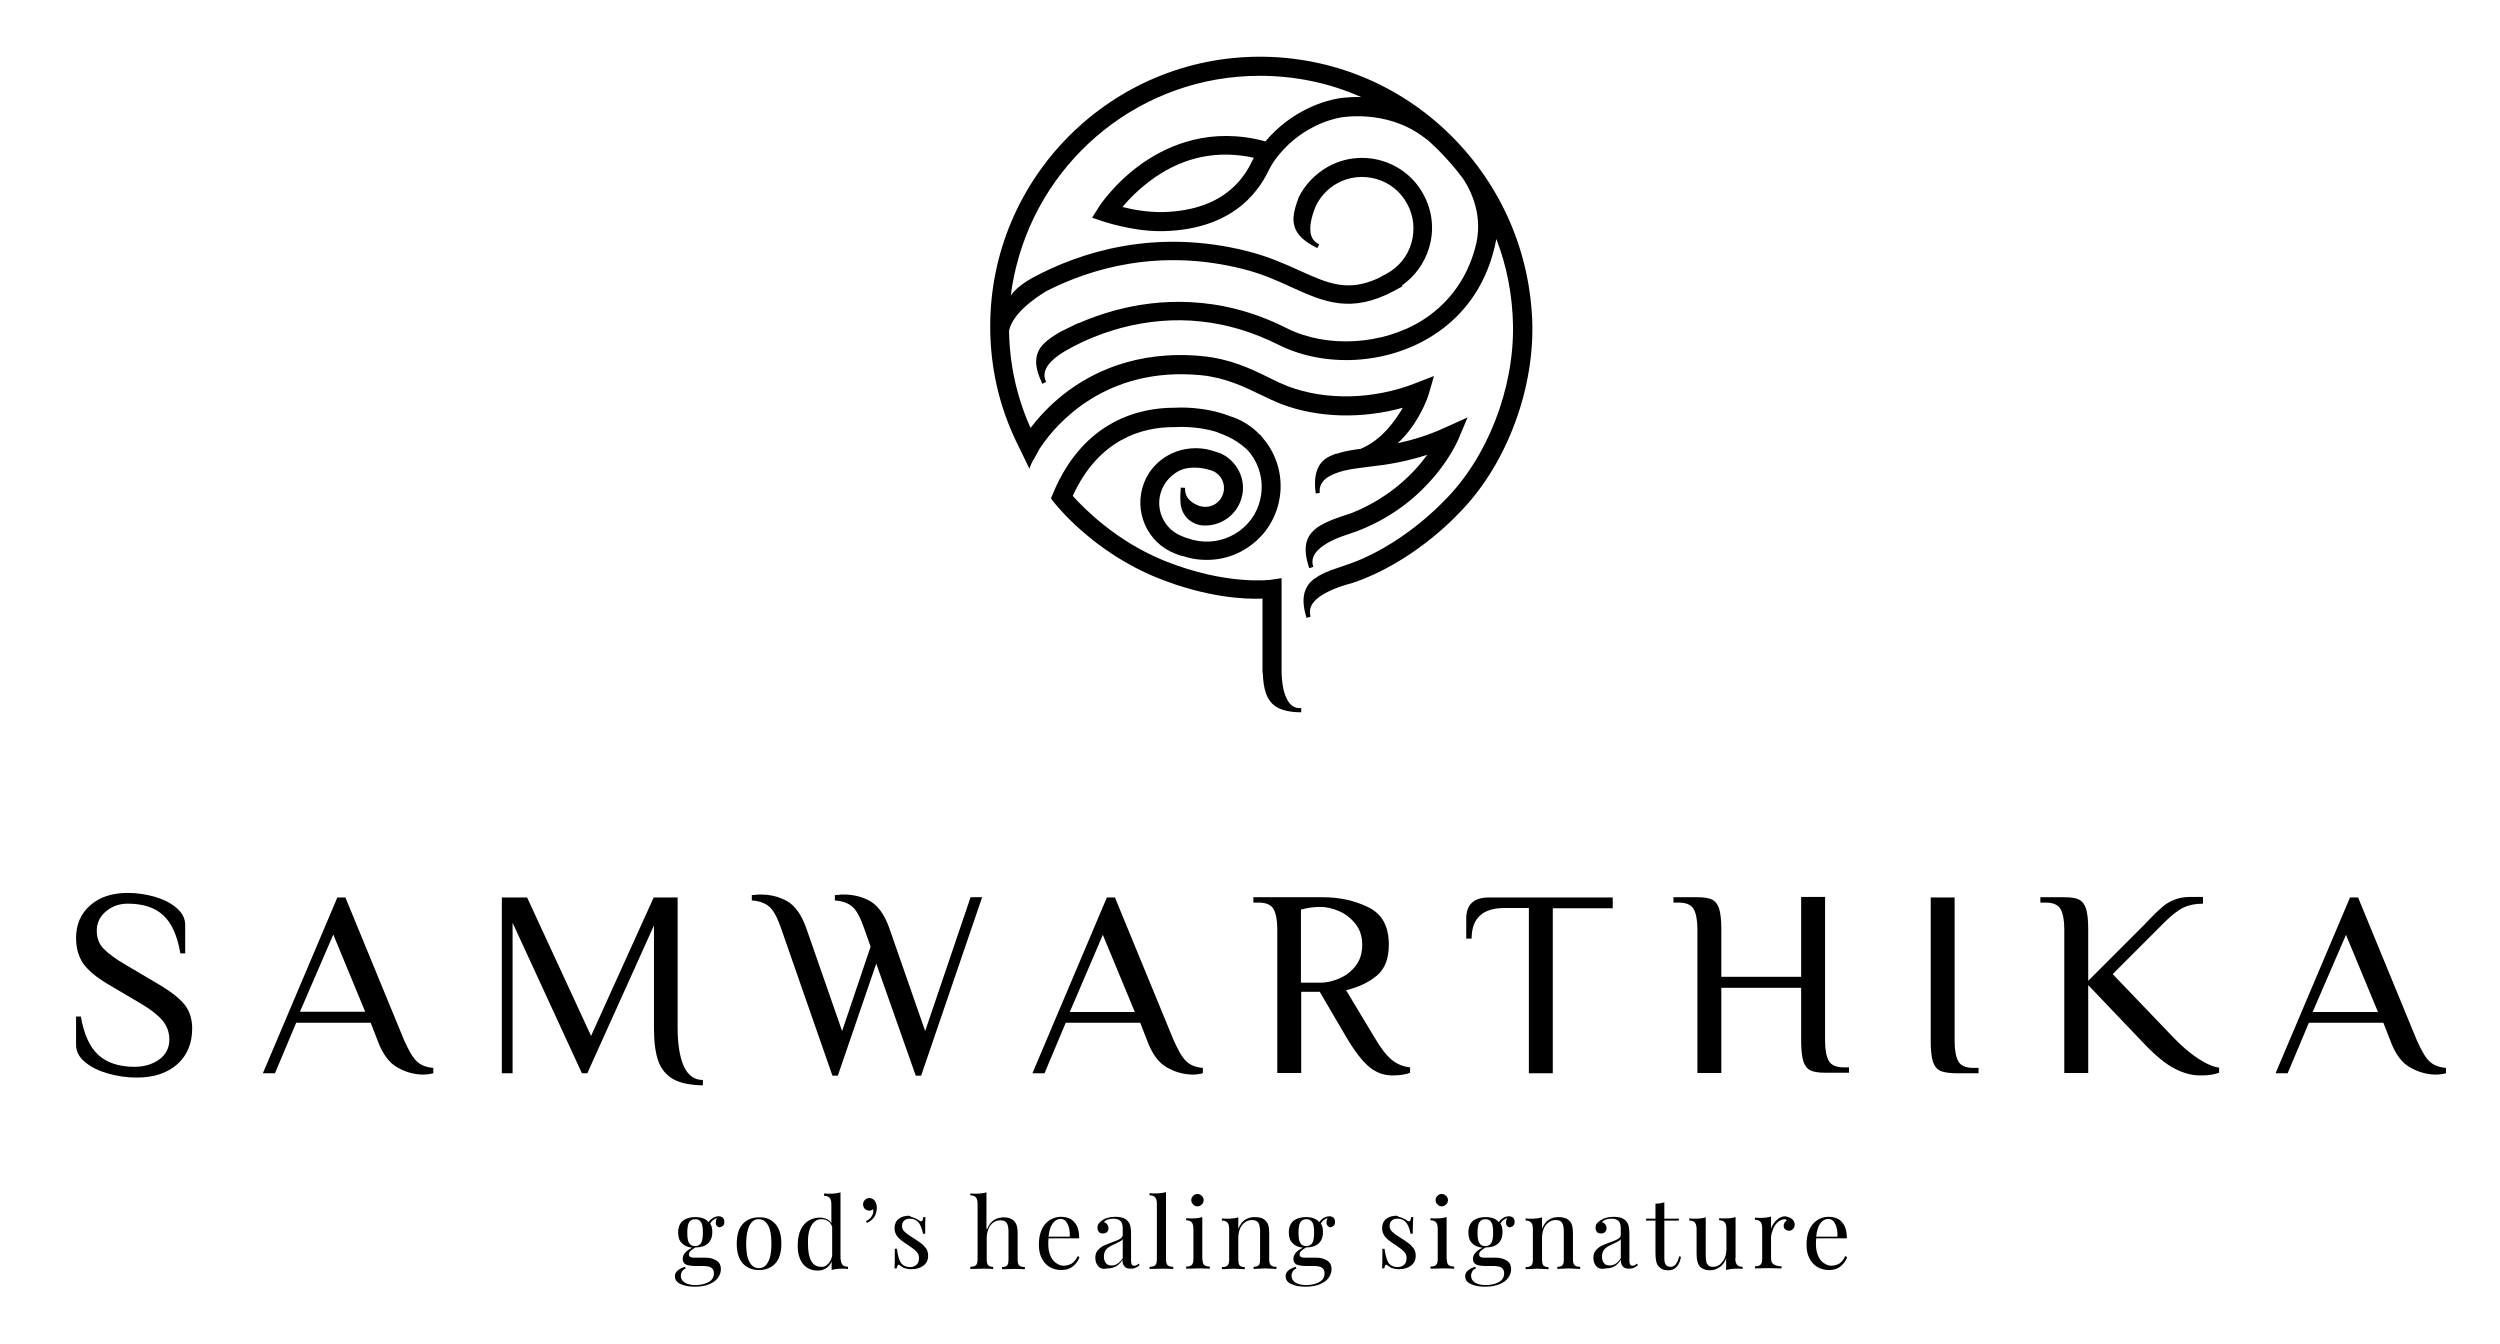 <?xml version="1.0" encoding="utf-8"?>
<!-- Generator: Adobe Illustrator 26.0.1, SVG Export Plug-In . SVG Version: 6.00 Build 0)  -->
<svg version="1.1" id="Layer_1" xmlns="http://www.w3.org/2000/svg" xmlns:xlink="http://www.w3.org/1999/xlink" x="0px" y="0px"
	 viewBox="0 0 930.1 500" style="enable-background:new 0 0 930.1 500;" xml:space="preserve">
<g>
	<path d="M266.7,456.1c-0.3-0.3-0.4-0.7-0.4-1.3c0-0.5,0.1-1,0.4-1.7c-0.6,0.3-1.1,0.6-1.5,0.9c-0.4,0.3-0.7,0.7-1,1.2
		c0.6,0.8,0.8,1.9,0.8,3.2c0,1.9-0.6,3.3-1.7,4.3c-1.2,1-2.7,1.4-4.6,1.4h0c-0.8,0.5-1.4,0.9-1.8,1.3c-0.4,0.4-0.6,0.8-0.6,1.3
		c0,0.8,0.6,1.2,1.7,1.2h4.5c1.7,0,3,0.4,4.1,1.1c1.1,0.7,1.6,1.8,1.6,3.2c0,1.2-0.4,2.2-1.1,3.2c-0.7,1-1.8,1.8-3.3,2.4
		c-1.4,0.6-3.2,0.9-5.3,0.9c-2.1,0-3.9-0.3-5.3-1c-1.4-0.6-2.1-1.6-2.1-2.9c0-0.8,0.3-1.5,1-2.1c0.7-0.6,1.6-1.1,2.8-1.4l0.2,0.6
		c-0.5,0.2-0.9,0.5-1.3,1c-0.3,0.5-0.5,1.1-0.5,1.7c0,1.1,0.5,2,1.5,2.6c1,0.6,2.3,0.9,4,0.9c1.9,0,3.5-0.4,4.8-1.1
		c1.3-0.7,2-1.8,2-3.3c0-0.9-0.3-1.6-0.9-2c-0.6-0.5-1.7-0.7-3.3-0.7h-2.7c-1.4,0-2.6-0.2-3.4-0.5c-0.9-0.4-1.3-1.1-1.3-2.2
		c0-0.7,0.3-1.5,0.8-2.1c0.5-0.7,1.4-1.3,2.7-2c-1.6-0.2-2.9-0.7-3.8-1.7c-1-0.9-1.4-2.3-1.4-4c0-1.9,0.6-3.3,1.7-4.3
		c1.2-0.9,2.7-1.4,4.6-1.4c2.3,0,4,0.6,5,1.9c0.5-0.7,1-1.2,1.7-1.6c0.7-0.4,1.4-0.6,2.1-0.6c0.6,0,1.1,0.2,1.5,0.5
		c0.4,0.4,0.6,0.9,0.6,1.6c0,0.7-0.2,1.2-0.6,1.5c-0.4,0.3-0.8,0.5-1.3,0.5C267.4,456.6,267,456.4,266.7,456.1 M260.8,462.5
		c0.5-0.8,0.7-2.1,0.7-3.9c0-1.9-0.2-3.2-0.7-3.9c-0.5-0.8-1.2-1.1-2.2-1.1c-1,0-1.7,0.4-2.2,1.1c-0.5,0.8-0.7,2.1-0.7,3.9
		c0,1.9,0.2,3.2,0.7,3.9c0.5,0.8,1.2,1.1,2.2,1.1C259.6,463.6,260.3,463.2,260.8,462.5"/>
	<path d="M288.4,455.3c1.5,1.6,2.3,4.1,2.3,7.4c0,3.3-0.8,5.8-2.3,7.4c-1.5,1.6-3.5,2.4-6,2.4c-2.5,0-4.5-0.8-6-2.4
		c-1.5-1.6-2.3-4.1-2.3-7.4c0-3.3,0.8-5.8,2.3-7.4c1.5-1.6,3.5-2.4,6-2.4C284.9,452.8,286.8,453.6,288.4,455.3 M278.9,455.8
		c-0.8,1.5-1.3,3.8-1.3,6.9c0,3.1,0.4,5.4,1.3,6.9c0.8,1.5,2,2.2,3.4,2.2c1.5,0,2.6-0.7,3.4-2.2c0.9-1.5,1.3-3.8,1.3-6.9
		c0-3.1-0.4-5.4-1.3-6.9c-0.8-1.5-2-2.2-3.4-2.2C280.9,453.5,279.8,454.3,278.9,455.8"/>
	<path d="M313.4,470.5c0.4,0.5,1.1,0.8,2.1,0.8v0.8c-0.8-0.1-1.5-0.1-2.3-0.1c-1.5,0-2.8,0.2-3.8,0.5v-3.2c-0.4,1.1-1.1,1.9-2,2.5
		c-0.9,0.6-1.9,0.9-3.2,0.9c-2.3,0-4.1-0.8-5.5-2.5c-1.3-1.7-2-4.1-1.9-7.3c0-2.1,0.4-3.9,1.1-5.4c0.7-1.5,1.7-2.6,3-3.4
		c1.2-0.7,2.6-1.1,4.1-1.1c0.9,0,1.8,0.2,2.5,0.5c0.8,0.3,1.4,0.9,1.8,1.6v-7c0-1.1-0.2-1.9-0.6-2.4c-0.4-0.5-1.1-0.8-2.1-0.8V444
		c0.8,0.1,1.5,0.1,2.3,0.1c1.5,0,2.8-0.2,3.8-0.5v24.5C312.8,469.2,313,470,313.4,470.5 M308,470.3c0.8-0.7,1.3-1.8,1.6-3.1v-10.8
		c-0.7-1.9-2-2.8-4.1-2.8c-1.5,0-2.7,0.8-3.6,2.3c-0.9,1.5-1.4,3.8-1.3,6.7c0,2.9,0.4,5.1,1.2,6.5c0.8,1.5,2.1,2.2,3.7,2.2
		C306.4,471.4,307.2,471.1,308,470.3"/>
	<path d="M325.6,447c0.4,0.7,0.6,1.4,0.6,2.4c0,1.2-0.3,2.3-0.9,3.3c-0.6,1-1.6,1.7-2.8,2.3l-0.3-0.7c0.7-0.3,1.4-0.8,1.9-1.5
		c0.5-0.7,0.8-1.4,0.8-2.1c0-0.3,0-0.5-0.1-0.8c-0.4,0.3-0.8,0.5-1.3,0.5c-0.7,0-1.2-0.2-1.7-0.6c-0.4-0.4-0.7-1-0.7-1.7
		c0-0.7,0.2-1.2,0.7-1.7c0.4-0.4,1-0.7,1.7-0.7C324.4,445.8,325.2,446.2,325.6,447"/>
	<path d="M340.4,453.2c0.7,0.3,1.2,0.6,1.6,0.9c0.3,0.2,0.5,0.3,0.7,0.3c0.4,0,0.7-0.5,0.8-1.6h0.8c-0.1,1.2-0.1,3.2-0.1,6.2h-0.8
		c-0.3-1.6-0.8-2.9-1.5-4c-0.8-1-1.9-1.6-3.4-1.6c-0.9,0-1.6,0.2-2.1,0.7c-0.6,0.5-0.8,1.2-0.8,2c0,0.8,0.3,1.6,0.9,2.1
		c0.6,0.6,1.5,1.3,2.8,2.1c0.2,0.1,0.5,0.3,1,0.6c1.1,0.7,2,1.4,2.7,1.9c0.7,0.6,1.2,1.2,1.7,1.9c0.4,0.7,0.6,1.6,0.6,2.5
		c0,1.6-0.6,2.8-1.8,3.7c-1.2,0.9-2.7,1.3-4.4,1.3c-1.1,0-2-0.2-2.9-0.5c-0.5-0.3-1-0.6-1.5-1c-0.1-0.1-0.2-0.2-0.3-0.2
		c-0.2,0-0.3,0.1-0.5,0.4c-0.1,0.2-0.2,0.6-0.3,1h-0.8c0.1-1.4,0.1-3.8,0.1-7.3h0.8c0.3,2.3,0.7,4,1.4,5.1c0.7,1.1,1.9,1.7,3.6,1.7
		c0.8,0,1.6-0.3,2.2-0.8c0.7-0.6,1-1.4,1-2.6c0-0.9-0.3-1.7-1-2.4c-0.6-0.7-1.7-1.4-3.1-2.4c-1.2-0.8-2.1-1.4-2.7-1.9
		c-0.6-0.5-1.2-1.1-1.6-1.8c-0.4-0.7-0.7-1.5-0.7-2.5c0-1.5,0.5-2.7,1.5-3.5c1-0.8,2.3-1.2,3.9-1.2
		C339,452.8,339.7,452.9,340.4,453.2"/>
	<path d="M367.3,457.2c0.6-1.5,1.4-2.6,2.5-3.3c1.1-0.7,2.3-1,3.7-1c1.7,0,3,0.5,3.8,1.4c0.5,0.5,0.8,1.1,1,1.8
		c0.2,0.7,0.3,1.7,0.3,2.9v9.7c0,1,0.2,1.7,0.6,2.1c0.4,0.4,1.1,0.6,2.1,0.6v0.8c-2.2-0.1-3.7-0.1-4.4-0.1c-0.7,0-2,0.1-4.1,0.1
		v-0.8c0.9,0,1.5-0.2,1.9-0.6c0.3-0.4,0.5-1.1,0.5-2.1v-10.5c0-1.4-0.2-2.4-0.6-3.1c-0.4-0.7-1.2-1.1-2.4-1.1c-1,0-1.9,0.3-2.6,0.8
		c-0.8,0.6-1.4,1.3-1.8,2.3c-0.4,1-0.7,2.1-0.7,3.4v8.1c0,1,0.2,1.7,0.5,2.1c0.4,0.4,1,0.6,1.9,0.6v0.8c-2-0.1-3.4-0.1-4.1-0.1
		c-0.7,0-2.1,0.1-4.4,0.1v-0.8c1,0,1.7-0.2,2.1-0.6c0.4-0.4,0.6-1.1,0.6-2.1v-20.7c0-1.1-0.2-1.9-0.6-2.4c-0.4-0.5-1.1-0.8-2.1-0.8
		V444c0.8,0.1,1.5,0.1,2.2,0.1c1.5,0,2.8-0.2,3.8-0.5V457.2z"/>
	<path d="M401.6,467.7c-0.4,1.3-1.2,2.5-2.4,3.4c-1.2,1-2.6,1.4-4.3,1.4c-1.7,0-3.2-0.4-4.5-1.2c-1.3-0.8-2.2-1.9-2.9-3.3
		c-0.7-1.4-1-3.1-1-4.9c0-2.1,0.3-3.9,1-5.5c0.7-1.6,1.6-2.7,2.9-3.6c1.2-0.8,2.7-1.3,4.3-1.3c2.2,0,3.9,0.7,5,2
		c1.2,1.3,1.8,3.3,1.8,6h-11.4c-0.1,0.7-0.1,1.4-0.1,2.3c0,1.6,0.3,3,0.8,4.2c0.5,1.2,1.2,2.1,2.1,2.7c0.9,0.6,1.8,1,2.7,1
		c1.2,0,2.2-0.3,3.1-0.8c0.9-0.6,1.6-1.5,2.3-2.8L401.6,467.7z M391.6,455.2c-0.8,1.1-1.3,2.8-1.5,4.9h7.9c0.1-1.9-0.2-3.5-0.8-4.7
		c-0.6-1.3-1.5-1.9-2.6-1.9C393.4,453.5,392.4,454.1,391.6,455.2"/>
	<path d="M408.6,471.1c-0.7-0.8-1.1-1.8-1.1-3.2c0-1.1,0.3-2,0.9-2.7c0.6-0.7,1.3-1.3,2.1-1.7c0.8-0.4,1.9-0.8,3.2-1.3
		c1.4-0.5,2.4-0.9,3-1.3c0.7-0.4,1-0.9,1-1.6v-2.2c0-1.4-0.3-2.4-0.9-2.9c-0.6-0.5-1.4-0.8-2.5-0.8c-1.7,0-2.9,0.4-3.6,1.3
		c0.5,0.1,0.9,0.4,1.2,0.8c0.3,0.4,0.5,0.9,0.5,1.5c0,0.6-0.2,1.1-0.6,1.4c-0.4,0.4-0.9,0.5-1.5,0.5c-0.7,0-1.2-0.2-1.5-0.6
		c-0.3-0.4-0.5-0.9-0.5-1.5c0-0.6,0.1-1.1,0.4-1.5c0.3-0.4,0.7-0.8,1.2-1.2c0.6-0.4,1.3-0.8,2.2-1c0.9-0.3,1.9-0.4,2.9-0.4
		c1.9,0,3.3,0.4,4.3,1.3c0.6,0.6,1,1.2,1.2,2c0.2,0.8,0.3,1.8,0.3,3.1v10.1c0,0.6,0.1,1,0.3,1.3c0.2,0.3,0.5,0.4,0.9,0.4
		c0.3,0,0.6-0.1,0.8-0.2c0.3-0.1,0.5-0.3,0.8-0.6l0.4,0.6c-0.6,0.5-1.2,0.8-1.6,1c-0.4,0.2-1,0.3-1.7,0.3c-1.2,0-2-0.3-2.4-0.9
		c-0.5-0.6-0.7-1.4-0.7-2.4c-0.7,1.2-1.6,2-2.5,2.5c-0.9,0.5-2,0.7-3.2,0.7C410.4,472.3,409.3,471.9,408.6,471.1 M417.7,468.1v-7.1
		c-0.2,0.3-0.5,0.6-0.9,0.8c-0.4,0.2-1,0.5-1.8,0.9c-0.9,0.4-1.7,0.8-2.2,1.1c-0.6,0.4-1.1,0.8-1.5,1.4c-0.4,0.6-0.6,1.4-0.6,2.3
		c0,1.1,0.3,1.9,0.8,2.5c0.5,0.6,1.2,0.8,2.1,0.8C415.2,470.8,416.5,469.9,417.7,468.1"/>
	<path d="M433.8,468.6c0,1,0.2,1.7,0.6,2.1c0.4,0.4,1.1,0.6,2.1,0.6v0.8c-2.2-0.1-3.7-0.1-4.4-0.1c-0.7,0-2.2,0.1-4.4,0.1v-0.8
		c1,0,1.7-0.2,2.1-0.6c0.4-0.4,0.6-1.1,0.6-2.1v-20.7c0-1.1-0.2-1.9-0.6-2.4c-0.4-0.5-1.1-0.8-2.1-0.8v-0.8c0.7,0.1,1.5,0.1,2.3,0.1
		c1.5,0,2.8-0.2,3.8-0.5V468.6z"/>
	<path d="M447.4,468.6c0,1,0.2,1.7,0.6,2c0.4,0.4,1.1,0.6,2.1,0.6v0.8c-2.2-0.1-3.7-0.1-4.4-0.1c-0.7,0-2.2,0.1-4.4,0.1v-0.8
		c1,0,1.7-0.2,2.1-0.6c0.4-0.4,0.6-1.1,0.6-2v-11.4c0-1.1-0.2-1.9-0.6-2.4c-0.4-0.5-1.1-0.8-2.1-0.8v-0.8c0.8,0.1,1.5,0.1,2.2,0.1
		c1.5,0,2.8-0.2,3.8-0.5V468.6z M447.1,444.9c0.5,0.5,0.7,1,0.7,1.6s-0.2,1.2-0.7,1.6c-0.5,0.5-1,0.7-1.6,0.7s-1.2-0.2-1.6-0.7
		c-0.5-0.5-0.7-1-0.7-1.6s0.2-1.2,0.7-1.6c0.5-0.5,1-0.7,1.6-0.7S446.7,444.5,447.1,444.9"/>
	<path d="M470.9,454.2c0.5,0.5,0.8,1.1,1,1.8c0.2,0.7,0.3,1.7,0.3,2.9v9.7c0,1,0.2,1.7,0.6,2.1c0.4,0.4,1.1,0.6,2.1,0.6v0.8
		c-2.2-0.1-3.7-0.2-4.4-0.2c-0.7,0-2,0.1-4.1,0.2v-0.8c0.9,0,1.5-0.2,1.9-0.6c0.4-0.4,0.5-1.1,0.5-2.1v-10.5c0-1.4-0.2-2.4-0.6-3.1
		c-0.4-0.7-1.2-1.1-2.4-1.1c-1,0-1.9,0.3-2.7,0.9c-0.8,0.6-1.4,1.4-1.8,2.4c-0.4,1-0.6,2.1-0.6,3.4v8.1c0,1,0.2,1.7,0.5,2.1
		c0.4,0.4,1,0.6,1.9,0.6v0.8c-2-0.1-3.4-0.2-4.1-0.2c-0.7,0-2.1,0.1-4.4,0.2v-0.8c1,0,1.7-0.2,2.1-0.6c0.4-0.4,0.6-1.1,0.6-2.1
		v-11.4c0-1.1-0.2-1.9-0.6-2.4c-0.4-0.5-1.1-0.8-2.1-0.8v-0.8c0.8,0.1,1.5,0.1,2.3,0.1c1.5,0,2.8-0.2,3.8-0.5v4.3
		c0.6-1.5,1.4-2.7,2.5-3.4c1.1-0.7,2.3-1,3.6-1C468.8,452.8,470.1,453.3,470.9,454.2"/>
	<path d="M494,456.1c-0.3-0.3-0.5-0.7-0.5-1.3c0-0.5,0.1-1,0.4-1.7c-0.6,0.3-1.1,0.6-1.5,0.9c-0.4,0.3-0.7,0.7-1,1.2
		c0.6,0.8,0.8,1.9,0.8,3.2c0,1.9-0.6,3.3-1.7,4.3c-1.2,1-2.7,1.4-4.6,1.4h0c-0.8,0.5-1.4,0.9-1.8,1.3c-0.4,0.4-0.6,0.8-0.6,1.3
		c0,0.8,0.6,1.2,1.7,1.2h4.5c1.7,0,3,0.4,4.1,1.1c1.1,0.7,1.6,1.8,1.6,3.2c0,1.2-0.4,2.2-1.1,3.2c-0.7,1-1.8,1.8-3.3,2.4
		c-1.4,0.6-3.2,0.9-5.3,0.9c-2.1,0-3.9-0.3-5.3-1c-1.4-0.6-2.1-1.6-2.1-2.9c0-0.8,0.3-1.5,1-2.1c0.7-0.6,1.6-1.1,2.8-1.4l0.2,0.6
		c-0.5,0.2-0.9,0.5-1.3,1c-0.3,0.5-0.5,1.1-0.5,1.7c0,1.1,0.5,2,1.5,2.6c1,0.6,2.3,0.9,4,0.9c1.9,0,3.5-0.4,4.8-1.1
		c1.3-0.7,2-1.8,2-3.3c0-0.9-0.3-1.6-0.9-2c-0.6-0.5-1.7-0.7-3.3-0.7h-2.7c-1.4,0-2.6-0.2-3.4-0.5c-0.9-0.4-1.3-1.1-1.3-2.2
		c0-0.7,0.3-1.5,0.8-2.1c0.5-0.7,1.4-1.3,2.7-2c-1.6-0.2-2.9-0.7-3.8-1.7c-1-0.9-1.4-2.3-1.4-4c0-1.9,0.6-3.3,1.7-4.3
		c1.2-0.9,2.7-1.4,4.6-1.4c2.3,0,4,0.6,5,1.9c0.5-0.7,1-1.2,1.7-1.6c0.7-0.4,1.4-0.6,2.1-0.6c0.6,0,1.1,0.2,1.5,0.5
		c0.4,0.4,0.6,0.9,0.6,1.6c0,0.7-0.2,1.2-0.6,1.5c-0.4,0.3-0.8,0.5-1.3,0.5C494.7,456.6,494.3,456.4,494,456.1 M488.2,462.5
		c0.5-0.8,0.7-2.1,0.7-3.9c0-1.9-0.2-3.2-0.7-3.9c-0.5-0.8-1.2-1.1-2.2-1.1c-1,0-1.7,0.4-2.2,1.1c-0.5,0.8-0.7,2.1-0.7,3.9
		c0,1.9,0.2,3.2,0.7,3.9c0.5,0.8,1.2,1.1,2.2,1.1C486.9,463.6,487.7,463.2,488.2,462.5"/>
	<path d="M521.9,453.2c0.7,0.3,1.2,0.6,1.6,0.9c0.3,0.2,0.5,0.3,0.7,0.3c0.4,0,0.7-0.5,0.8-1.6h0.8c-0.1,1.2-0.2,3.2-0.2,6.2h-0.8
		c-0.3-1.6-0.8-2.9-1.5-4c-0.8-1-1.9-1.6-3.4-1.6c-0.9,0-1.6,0.2-2.1,0.7c-0.6,0.5-0.8,1.2-0.8,2c0,0.8,0.3,1.6,0.9,2.1
		c0.6,0.6,1.5,1.3,2.8,2.1c0.2,0.1,0.5,0.3,1,0.6c1.1,0.7,2,1.4,2.7,1.9c0.7,0.6,1.2,1.2,1.7,1.9c0.4,0.7,0.6,1.6,0.6,2.5
		c0,1.6-0.6,2.8-1.8,3.7c-1.2,0.9-2.7,1.3-4.4,1.3c-1.1,0-2-0.2-2.9-0.5c-0.5-0.3-1-0.6-1.5-1c-0.1-0.1-0.2-0.2-0.3-0.2
		c-0.2,0-0.3,0.1-0.5,0.4c-0.1,0.2-0.2,0.6-0.3,1h-0.8c0.1-1.4,0.1-3.8,0.1-7.3h0.8c0.3,2.3,0.8,4,1.4,5.1c0.7,1.1,1.9,1.7,3.6,1.7
		c0.8,0,1.6-0.3,2.2-0.8c0.7-0.6,1-1.4,1-2.6c0-0.9-0.3-1.7-1-2.4c-0.6-0.7-1.7-1.4-3.1-2.4c-1.2-0.8-2.1-1.4-2.7-1.9
		c-0.6-0.5-1.2-1.1-1.6-1.8c-0.4-0.7-0.7-1.5-0.7-2.5c0-1.5,0.5-2.7,1.5-3.5c1-0.8,2.3-1.2,3.9-1.2
		C520.5,452.8,521.3,452.9,521.9,453.2"/>
	<path d="M538.3,468.6c0,1,0.2,1.7,0.6,2c0.4,0.4,1.1,0.6,2.1,0.6v0.8c-2.2-0.1-3.7-0.1-4.4-0.1c-0.7,0-2.2,0.1-4.4,0.1v-0.8
		c1,0,1.7-0.2,2.1-0.6c0.4-0.4,0.6-1.1,0.6-2v-11.4c0-1.1-0.2-1.9-0.6-2.4c-0.4-0.5-1.1-0.8-2.1-0.8v-0.8c0.8,0.1,1.5,0.1,2.2,0.1
		c1.5,0,2.8-0.2,3.8-0.5V468.6z M538,444.9c0.5,0.5,0.7,1,0.7,1.6s-0.2,1.2-0.7,1.6c-0.5,0.5-1,0.7-1.6,0.7s-1.2-0.2-1.6-0.7
		c-0.5-0.5-0.7-1-0.7-1.6s0.2-1.2,0.7-1.6c0.5-0.5,1-0.7,1.6-0.7S537.6,444.5,538,444.9"/>
	<path d="M560.7,456.1c-0.3-0.3-0.4-0.7-0.4-1.3c0-0.5,0.1-1,0.4-1.7c-0.6,0.3-1.1,0.6-1.5,0.9c-0.4,0.3-0.7,0.7-1,1.2
		c0.6,0.8,0.8,1.9,0.8,3.2c0,1.9-0.6,3.3-1.7,4.3c-1.2,1-2.7,1.4-4.6,1.4h0c-0.8,0.5-1.4,0.9-1.8,1.3c-0.4,0.4-0.6,0.8-0.6,1.3
		c0,0.8,0.6,1.2,1.7,1.2h4.5c1.6,0,3,0.4,4.1,1.1c1.1,0.7,1.6,1.8,1.6,3.2c0,1.2-0.4,2.2-1.1,3.2c-0.7,1-1.8,1.8-3.3,2.4
		c-1.5,0.6-3.2,0.9-5.3,0.9c-2.1,0-3.9-0.3-5.3-1c-1.4-0.6-2.1-1.6-2.1-2.9c0-0.8,0.3-1.5,1-2.1c0.7-0.6,1.6-1.1,2.8-1.4l0.2,0.6
		c-0.5,0.2-1,0.5-1.3,1c-0.3,0.5-0.5,1.1-0.5,1.7c0,1.1,0.5,2,1.5,2.6c1,0.6,2.3,0.9,4,0.9c1.9,0,3.5-0.4,4.8-1.1
		c1.3-0.7,2-1.8,2-3.3c0-0.9-0.3-1.6-0.9-2c-0.6-0.5-1.7-0.7-3.3-0.7h-2.7c-1.4,0-2.6-0.2-3.4-0.5c-0.9-0.4-1.3-1.1-1.3-2.2
		c0-0.7,0.3-1.5,0.8-2.1c0.5-0.7,1.4-1.3,2.7-2c-1.6-0.2-2.9-0.7-3.8-1.7c-1-0.9-1.4-2.3-1.4-4c0-1.9,0.6-3.3,1.7-4.3
		c1.2-0.9,2.7-1.4,4.6-1.4c2.3,0,4,0.6,5,1.9c0.5-0.7,1-1.2,1.7-1.6c0.7-0.4,1.4-0.6,2.1-0.6c0.6,0,1.1,0.2,1.5,0.5
		c0.4,0.4,0.6,0.9,0.6,1.6c0,0.7-0.2,1.2-0.6,1.5c-0.4,0.3-0.8,0.5-1.3,0.5C561.4,456.6,561,456.4,560.7,456.1 M554.8,462.5
		c0.5-0.8,0.7-2.1,0.7-3.9c0-1.9-0.2-3.2-0.7-3.9c-0.5-0.8-1.2-1.1-2.2-1.1c-1,0-1.7,0.4-2.2,1.1c-0.5,0.8-0.7,2.1-0.7,3.9
		c0,1.9,0.2,3.2,0.7,3.9c0.5,0.8,1.2,1.1,2.2,1.1C553.6,463.6,554.3,463.2,554.8,462.5"/>
	<path d="M583.9,454.2c0.5,0.5,0.8,1.1,1,1.8c0.2,0.7,0.3,1.7,0.3,2.9v9.7c0,1,0.2,1.7,0.6,2.1c0.4,0.4,1.1,0.6,2.1,0.6v0.8
		c-2.2-0.1-3.7-0.2-4.4-0.2c-0.7,0-2,0.1-4.1,0.2v-0.8c0.9,0,1.5-0.2,1.9-0.6c0.4-0.4,0.5-1.1,0.5-2.1v-10.5c0-1.4-0.2-2.4-0.6-3.1
		c-0.4-0.7-1.2-1.1-2.4-1.1c-1,0-1.9,0.3-2.7,0.9c-0.8,0.6-1.4,1.4-1.8,2.4c-0.4,1-0.6,2.1-0.6,3.4v8.1c0,1,0.2,1.7,0.5,2.1
		c0.4,0.4,1,0.6,1.9,0.6v0.8c-2-0.1-3.4-0.2-4.1-0.2s-2.1,0.1-4.4,0.2v-0.8c1,0,1.7-0.2,2.1-0.6c0.4-0.4,0.6-1.1,0.6-2.1v-11.4
		c0-1.1-0.2-1.9-0.6-2.4c-0.4-0.5-1.1-0.8-2.1-0.8v-0.8c0.8,0.1,1.5,0.1,2.3,0.1c1.5,0,2.8-0.2,3.8-0.5v4.3c0.6-1.5,1.4-2.7,2.5-3.4
		c1.1-0.7,2.3-1,3.7-1C581.7,452.8,583,453.3,583.9,454.2"/>
	<path d="M593.9,471.1c-0.7-0.8-1.1-1.8-1.1-3.2c0-1.1,0.3-2,0.9-2.7c0.6-0.7,1.3-1.3,2.1-1.7c0.8-0.4,1.9-0.8,3.2-1.3
		c1.4-0.5,2.4-0.9,3-1.3c0.7-0.4,1-0.9,1-1.6v-2.2c0-1.4-0.3-2.4-0.9-2.9c-0.6-0.5-1.4-0.8-2.5-0.8c-1.7,0-2.9,0.4-3.6,1.3
		c0.5,0.1,0.9,0.4,1.2,0.8c0.3,0.4,0.5,0.9,0.5,1.5c0,0.6-0.2,1.1-0.6,1.4c-0.4,0.4-0.9,0.5-1.5,0.5c-0.7,0-1.2-0.2-1.5-0.6
		c-0.3-0.4-0.5-0.9-0.5-1.5c0-0.6,0.1-1.1,0.4-1.5c0.3-0.4,0.7-0.8,1.3-1.2c0.6-0.4,1.3-0.8,2.2-1c0.9-0.3,1.9-0.4,2.9-0.4
		c1.9,0,3.3,0.4,4.3,1.3c0.6,0.6,1,1.2,1.2,2c0.2,0.8,0.3,1.8,0.3,3.1v10.1c0,0.6,0.1,1,0.3,1.3c0.2,0.3,0.5,0.4,0.9,0.4
		c0.3,0,0.6-0.1,0.8-0.2c0.3-0.1,0.5-0.3,0.8-0.6l0.4,0.6c-0.6,0.5-1.2,0.8-1.6,1c-0.4,0.2-1,0.3-1.7,0.3c-1.2,0-2-0.3-2.4-0.9
		c-0.5-0.6-0.7-1.4-0.7-2.4c-0.7,1.2-1.6,2-2.5,2.5c-0.9,0.5-2,0.7-3.2,0.7C595.8,472.3,594.6,471.9,593.9,471.1 M603,468.1v-7.1
		c-0.2,0.3-0.5,0.6-0.9,0.8c-0.4,0.2-1,0.5-1.8,0.9c-0.9,0.4-1.7,0.8-2.2,1.1c-0.6,0.4-1.1,0.8-1.5,1.4c-0.4,0.6-0.6,1.4-0.6,2.3
		c0,1.1,0.3,1.9,0.8,2.5c0.5,0.6,1.2,0.8,2.1,0.8C600.5,470.8,601.9,469.9,603,468.1"/>
	<path d="M619.2,453.4h5.4v0.7h-5.4v14.1c0,1.1,0.2,1.9,0.6,2.4c0.4,0.5,1,0.7,1.7,0.7c0.8,0,1.4-0.3,1.9-0.9c0.5-0.6,1-1.6,1.3-3
		l0.7,0.2c-0.6,3.3-2.2,5-4.7,5c-0.8,0-1.5-0.1-2-0.3c-0.5-0.2-1-0.5-1.4-0.9c-0.5-0.5-0.9-1.2-1.1-2c-0.2-0.8-0.3-1.8-0.3-3.1
		v-12.2h-3.5v-0.7h3.5v-5.6c1.4,0,2.4-0.2,3.3-0.5V453.4z"/>
	<path d="M645.6,468.1c0,1.1,0.2,1.9,0.6,2.4c0.4,0.5,1.1,0.8,2.1,0.8v0.8c-0.8-0.1-1.5-0.1-2.3-0.1c-1.5,0-2.8,0.2-3.8,0.5v-4.3
		c-0.6,1.5-1.4,2.6-2.5,3.3c-1.1,0.7-2.2,1.1-3.5,1.1c-1.7,0-2.9-0.5-3.8-1.4c-0.4-0.5-0.7-1.1-0.9-1.9c-0.2-0.7-0.3-1.7-0.3-2.9
		v-9.1c0-1.1-0.2-1.9-0.6-2.4c-0.4-0.5-1.1-0.8-2.1-0.8v-0.8c0.7,0.1,1.5,0.1,2.3,0.1c1.5,0,2.8-0.2,3.8-0.5v14.3
		c0,0.9,0.1,1.7,0.2,2.2c0.1,0.6,0.4,1,0.8,1.4c0.4,0.4,1,0.5,1.8,0.5c0.9,0,1.8-0.3,2.5-0.9c0.7-0.6,1.3-1.4,1.8-2.4
		c0.4-1,0.6-2.1,0.6-3.3v-7.5c0-1.1-0.2-1.9-0.6-2.4c-0.4-0.5-1.1-0.8-2.1-0.8v-0.8c0.7,0.1,1.5,0.1,2.3,0.1c1.5,0,2.8-0.2,3.8-0.5
		V468.1z"/>
	<path d="M666.8,453.6c0.6,0.6,0.9,1.2,0.9,2c0,0.6-0.2,1.2-0.6,1.6c-0.4,0.4-0.9,0.7-1.5,0.7c-0.5,0-1-0.2-1.4-0.5
		c-0.4-0.3-0.6-0.8-0.6-1.4c0-0.8,0.4-1.4,1.2-2c-0.2-0.2-0.4-0.4-0.8-0.4c-0.9,0-1.8,0.4-2.6,1.1c-0.8,0.7-1.4,1.6-1.8,2.7
		c-0.4,1.1-0.7,2.1-0.7,3v7.7c0,1.1,0.3,1.9,1,2.3c0.6,0.4,1.6,0.7,2.9,0.7v0.8l-0.9,0c-2.5-0.1-4-0.1-4.7-0.1
		c-0.6,0-2.1,0.1-4.3,0.1v-0.8c1,0,1.7-0.2,2.1-0.6c0.4-0.4,0.6-1.1,0.6-2.1v-11.4c0-1.1-0.2-1.9-0.6-2.4c-0.4-0.5-1.1-0.8-2.1-0.8
		v-0.8c0.8,0.1,1.5,0.1,2.2,0.1c1.5,0,2.8-0.2,3.8-0.5v4.5c0.4-1.2,1.1-2.3,2.1-3.2c1-0.9,2-1.4,3.2-1.4
		C665.4,452.8,666.2,453.1,666.8,453.6"/>
	<path d="M687.2,467.7c-0.4,1.3-1.3,2.5-2.4,3.4c-1.2,1-2.6,1.4-4.3,1.4c-1.7,0-3.2-0.4-4.5-1.2c-1.3-0.8-2.2-1.9-2.9-3.3
		c-0.7-1.4-1-3.1-1-4.9c0-2.1,0.3-3.9,1-5.5c0.7-1.6,1.6-2.7,2.9-3.6c1.2-0.8,2.7-1.3,4.3-1.3c2.2,0,3.9,0.7,5,2
		c1.2,1.3,1.8,3.3,1.8,6h-11.4c-0.1,0.7-0.1,1.4-0.1,2.3c0,1.6,0.3,3,0.8,4.2c0.5,1.2,1.2,2.1,2.1,2.7c0.9,0.6,1.8,1,2.7,1
		c1.2,0,2.2-0.3,3.1-0.8c0.9-0.6,1.6-1.5,2.2-2.8L687.2,467.7z M677.2,455.2c-0.8,1.1-1.3,2.8-1.5,4.9h7.9c0.1-1.9-0.2-3.5-0.8-4.7
		c-0.6-1.3-1.5-1.9-2.6-1.9C679,453.5,678,454.1,677.2,455.2"/>
	<path d="M539.7,50.3c-19-18.8-44.3-29.2-71-29.2c-55.3,0-100.3,45-100.3,100.3c0,15,3.2,29.3,9.6,42.7l0,0l5,10.3
		c0,0,0.3-1.2,1.4-3.3l0.1,0l1.7-3.1c0,0,0.1-0.2,0.3-0.6c0.4-0.6,0.7-1.2,1.2-1.8c5.1-7.4,23.4-29.5,59.2-26c9,0.9,16,4.3,22.2,7.3
		c2.7,1.3,5.2,2.5,7.8,3.5c13.5,5.1,29.8,5.5,45,1.3c-2.8,4.8-7.8,12-15.7,15.3l-1.6,0.2c-2.8,0.4-5.2,0.9-7.2,1.6H497v0
		c-0.8,0.3-1.6,0.6-2.2,0.9c-2.3,1.1-3.9,2.8-4.7,5c-0.9,2.2-1.1,5.2-0.6,8.9l1.5-0.2c-0.3-2.5,0.8-4.5,3.2-6
		c2.5-1.5,6.1-2.6,10.9-3.2l5.4-0.7l0,0c5.7-0.6,12.8-1.8,20.5-4.3c-4.9,6.8-13.9,16-28.2,21.7l0,0l-4.5,1.5
		c-3.8,1.3-6.8,2.7-8.8,4.3c-2,1.6-3.2,3.5-3.6,5.9c-0.4,2.3,0,5.3,1.2,8.8l1.5-0.5c-0.8-2.4-0.1-4.5,2-6.5c2.1-2,5.5-3.8,10-5.3
		l4.6-1.6l0,0l0.2-0.1l0.3-0.1l0,0c26.8-10.6,36.3-32.6,36.8-33.7l3.5-8.3l-8.2,3.7c-6.2,2.9-12.3,4.7-17.8,5.9
		c1.5-1.4,2.9-2.9,4.3-4.7c5.1-6.6,7.1-13.1,7.2-13.4l2-6.9l-6.7,2.6c-15.7,6.2-33.5,6.6-47.7,1.2c-2.3-0.9-4.7-2-7.2-3.3
		c-6.7-3.3-14.3-6.9-24.6-7.9c-24.7-2.4-41.7,6.4-51.6,14.2c-5.7,4.5-9.7,9.1-12.3,12.5c-5.1-11.4-7.8-23.5-8-36.2
		c1.7-7.8,13.5-14.4,14.1-14.8c16.4-8.3,41.8-16,73-8.1c7.2,1.8,13.1,4.5,18.3,6.9c11.7,5.3,21.9,9.8,37.9,1.2l3.1-1.7l-0.2-0.3
		c4.8-3.4,8.4-8.3,10.1-14.1c2-6.7,1.2-13.8-2.2-19.9C522.7,59.7,506.8,55,494.1,62c-4.8,2.7-8.6,6.7-11,11.5l0,0l0,0.1l-0.1,0.3
		l0,0c-0.9,2.4-1.5,4.5-1.7,6.4c-0.3,2.5,0.3,4.8,1.7,6.7c1.4,1.9,3.8,3.7,7.1,5.3l0.7-1.4c-2.3-1.1-3.4-3-3.3-6c0-2.3,0.7-5,2-8.2
		c1.7-3.5,4.5-6.6,8-8.5c4.5-2.5,9.7-3,14.6-1.6c4.9,1.4,9,4.7,11.4,9.2c2.5,4.5,3,9.7,1.6,14.6c-1.4,4.9-4.7,9-9.2,11.4l-3.1,1.7h0
		c-11.4,5.2-18.6,2-29-2.7c-5.5-2.5-11.7-5.3-19.5-7.3c-34.6-8.8-62.5,0.4-79.9,9.7c-6.9,3.8-8.3,6.8-8.3,6.8c0.4-4.7,2-10.9,2-10.9
		l0,0c10.1-40.7,46.8-70.9,90.6-70.9c13.2,0,26,2.7,37.7,7.9c-5.1-0.1-8.6,0.5-8.9,0.6c-4,0.7-16.6,3.9-26.7,15.9
		c-20.3-5.5-35.9,1.3-45.6,8c-10.6,7.4-16.3,16.2-16.5,16.6l-2.4,3.8l4.2,1.4c0.4,0.1,10.4,3.5,20.7,3.6c0.5,0,1,0,1.6,0
		c28.2-0.7,36.8-17.5,39.6-23.4l0.3-0.5c0.3-0.5,0.9-1.6,1.4-2.3c8.8-12.3,21.1-15.5,24.7-16.1c0.2,0,16.6-3.1,30.3,6.9l2.3,1.7
		c1.1,1,2.2,2.1,3.3,3.1c3.3,3.3,6.4,6.8,9.1,10.4l0.1,0.1l0.1,0.1c2.2,3.2,7.8,12.5,5.3,24.3c-3.5,15.2-12.4,24-20.2,28.9
		c-14.7,9.2-35.5,10.4-50.4,2.9c-25.4-12.9-48.6-10.7-63.6-6.7c-5.2,1.4-9.8,3.1-13.7,4.8l0-0.1l-1.7,0.8c-1.9,0.9-3.6,1.8-5.1,2.5
		l0,0c-2.7,1.5-4.8,3-6.3,4.5c-1.8,1.8-2.7,3.9-2.8,6.3c-0.1,2.4,0.7,5.2,2.3,8.6l1.4-0.7c-1.1-2.2-0.7-4.5,1.1-6.7
		c1.7-2.1,4.5-4.1,8.3-6.1c4.3-2.3,10.7-5.2,18.5-7.3c20-5.3,39.6-3.2,58.4,6.2c17.3,8.7,40.3,7.5,57.3-3.2
		c12.8-8,21-20.5,23.9-36.1c3.9,10.1,6,21,6.2,32.1c0.4,23.9-9.7,49.6-25.7,65.4l-0.1,0.1c-0.2,0.2-16,17.2-36.9,23.9l-0.5,0.2
		l-1.8,0.6c-3.9,1.2-6.8,2.6-8.9,4.1c-2.1,1.5-3.3,3.5-3.8,5.8c-0.5,2.3-0.2,5.3,0.9,8.8l1.5-0.5c-0.7-2.4,0-4.5,2.2-6.5
		c2.2-1.9,5.5-3.6,10.2-5.1l1.3-0.4l0,0l1.1-0.3l0.4-0.1l0.6-0.2l0,0c21.7-7.3,37.6-24,38.9-25.4c17.3-17.1,28.2-44.7,27.8-70.4
		C569.5,94.2,558.7,69.1,539.7,50.3 M466.2,59.2c-2.5,5.2-9.3,19.1-33.6,19.7c-5.5,0.1-11.2-0.9-15-1.9c2.5-3,6.5-7.1,11.9-10.9
		c11.4-7.9,23.8-10.3,37-7.4L466.2,59.2z"/>
	<path d="M478.6,259.7c-1.2-2.5-1.8-6.1-1.8-10.7v-33.9l-4,0.6c-0.2,0-16.3,2.2-39.2-6.9c-18.5-7.4-30.6-20-34.5-24.3
		c9.6-21,25.6-25.6,37.6-25.6h0.2h0.2l0.2,0c0.1,0,7.6-0.6,15.3,1.8l1.4,0.6c0.3,0.1,0.6,0.2,0.9,0.3c2.5,1,4.9,2.3,7.1,4l1.9,1.6
		c1,1,1.8,2.2,2.6,3.4c2.8,4.7,3.6,10.2,2.3,15.5c-1.3,5.3-4.6,9.7-9.3,12.5c-4.7,2.8-10.2,3.6-15.5,2.3L441,200l-1.2-0.5
		c-6.9-2.6-10.3-10.4-7.6-17.2c1.3-3.3,3.8-5.9,7-7.4c3.3-1.4,7.7-1,10.3-0.2l0.8,0.2c1.8,0.5,3.3,1.7,4.2,3.3
		c0.9,1.6,1.1,3.5,0.6,5.3c-0.5,1.8-1.7,3.3-3.3,4.2c-1.6,0.9-3.5,1.1-5.3,0.6l-0.4-0.1c-0.6-0.3-1.2-0.5-1.7-0.8
		c-2.5-1.4-3.7-3.4-3.5-5.9l-1.6-0.1c-0.3,3.7-0.3,6.8,0.7,8.9c1,2.2,2.8,4.1,6.1,5l0,0h0.1v0c0.5,0.1,1.1,0.2,1.6,0.2
		c6.3,0.3,12.3-3.8,14.1-10.2c2-6.9-1.7-14.1-8.2-16.8h0l-0.1,0l-0.3-0.1c-1.4-0.5-2.7-0.9-4.1-1.2l-0.4-0.1l0,0
		c-10.1-1.8-19.7,3.5-23.2,12.6c-4,10.5,1.2,22.3,11.7,26.3l1.6,0.6h0l3.4,0.9c2.2,0.6,4.5,0.8,6.8,0.8c4.9,0,9.7-1.3,14-3.9
		c6.3-3.8,10.7-9.7,12.5-16.8c1.8-7.1,0.7-14.5-3-20.8c-1-1.7-2.2-3.2-3.4-4.6l0-0.1l-0.5-0.4c-3.1-3.2-6.9-5.6-11.2-6.9
		c-9.5-3.7-19.2-3.2-20.7-3.1h-0.1c-11.9,0-33.4,4.2-44.9,31.8l-0.8,1.9l1.2,1.6c0.6,0.7,14.4,18.4,38.7,28.1
		c18,7.2,32.2,7.9,38.8,7.6v27.5h0.1c0.1,3.2,0.5,5.8,1.2,7.8c0.9,2.4,2.3,4.2,4.4,5.3c2.1,1.1,5,1.7,8.7,1.7v-1.6
		C481.7,263.7,479.8,262.4,478.6,259.7"/>
	<path d="M40.2,399.4c-3.5-1-6.4-2.4-8.6-4.3c-2.2-1.8-3.3-4-3.3-6.3v-10.6h1.8c1.1,6.6,3.3,11.4,6.5,14.3c3.2,2.9,7.7,4.4,13.4,4.4
		c3.6,0,6.6-0.9,9.2-2.7c2.5-1.8,3.8-4.3,3.8-7.4c0-2.8-0.9-5.2-2.6-7.2c-1.7-2-4.5-4.2-8.3-6.4L39.9,366c-4.2-2.5-7.2-5.1-9-7.6
		c-1.7-2.6-2.6-5.7-2.6-9.4c0-5.1,1.8-9.2,5.3-12.2c3.5-3.1,8.2-4.6,13.9-4.6c3.4,0,6.7,0.5,10,1.4c3.3,1,6,2.3,8.2,4.2
		c2.1,1.8,3.2,3.9,3.2,6.3v10.6h-1.8c-1.1-6.6-3.3-11.4-6.4-14.2c-3.1-2.9-7.5-4.3-13.2-4.3c-3,0-5.7,0.9-8,2.8
		c-2.3,1.9-3.5,4.3-3.5,7.2c0,2.7,0.8,5,2.5,6.7c1.7,1.8,4.5,3.9,8.5,6.2l12.2,7.2c4.5,2.7,7.7,5.2,9.5,7.5c1.8,2.3,2.8,5.3,2.8,8.8
		c0,5.5-1.8,10-5.5,13.3c-3.7,3.3-8.7,5-15.1,5C47.3,400.9,43.7,400.4,40.2,399.4"/>
	<path d="M147.8,397.1c-3.1-1.7-5.6-5.2-7.4-10.2l-2.5-6.4h-27.7l-7.9,18.8h-4.5l27.7-65.4h3l21.8,53c1.7,3.8,3.2,6.5,4.7,7.9
		c1.4,1.4,3.5,2.3,6.2,2.5v2c-1.2,0.3-2.5,0.5-4,0.5C154,399.7,150.9,398.9,147.8,397.1 M135.9,376.5L124,347.7l-12.4,28.7H135.9z"
		/>
	<path d="M250.5,401.5c-2.6-1.5-4.5-3.7-5.6-6.8c-1.1-3.1-1.6-7.2-1.6-12.3v-38.1l-24.8,55h-2l-25.8-56v56h-4v-65.4h9.4l23.8,51.5
		l23.3-51.5h8.9v48.5c0,6.1,0.8,10.9,2.3,14.3c1.6,3.4,3.9,5.1,7.1,5.1v2C256.9,403.7,253.2,403,250.5,401.5"/>
	<path d="M290.6,345.4c-1.3-3.8-2.7-6.5-4.2-7.9c-1.5-1.4-3.7-2.3-6.7-2.5v-2c0.3,0,0.8,0,1.4-0.1c0.6-0.1,1.3-0.1,1.9-0.1
		c3.6,0,6.9,0.8,9.9,2.5c2.9,1.7,5.3,5,7.1,10.1l13.3,38.2l10.6-31.4l-2.4-6.8c-1.3-3.8-2.7-6.5-4.2-7.9c-1.5-1.4-3.7-2.3-6.7-2.5
		v-2c0.3,0,0.8,0,1.4-0.1c0.6-0.1,1.3-0.1,1.9-0.1c3.6,0,6.9,0.8,9.9,2.5c2.9,1.7,5.3,5,7.1,10.1l13.3,38.2l16.9-49.8h4.3
		l-22.7,66.4h-2L326,358.5l-14.3,41.7h-2L290.6,345.4z"/>
	<path d="M434.1,397.1c-3.1-1.7-5.6-5.2-7.4-10.2l-2.5-6.4h-27.7l-7.9,18.8h-4.5l27.7-65.4h3l21.8,53c1.7,3.8,3.2,6.5,4.7,7.9
		c1.4,1.4,3.5,2.3,6.2,2.5v2c-1.2,0.3-2.5,0.5-4,0.5C440.4,399.7,437.2,398.9,434.1,397.1 M422.2,376.5l-11.9-28.7L398,376.5H422.2z
		"/>
	<path d="M509.6,397.1c-2.6-2.1-5.5-5.8-8.7-11.2L491,369h-6.9v30.2h-8.9v-53.5c0-3.4-0.5-5.9-1.4-7.5c-0.9-1.6-2.8-2.4-5.5-2.4h-2
		v-2H492c6.2,0,11.9,1.2,17,3.7c5.2,2.5,7.7,7.1,7.7,14c0,5.2-1.5,9-4.5,11.5c-3,2.5-6.8,4.3-11.4,5.4l10.4,17.3
		c2.4,4.1,4.6,7,6.6,8.6c1.9,1.6,4.2,2.5,6.8,2.8v2c-0.6,0.3-1.4,0.5-2.6,0.7c-1.1,0.2-2.3,0.3-3.5,0.3
		C515.2,400.2,512.2,399.2,509.6,397.1 M491.2,365.6c2.2,0,4.5-0.5,6.9-1.5c2.4-1,4.5-2.5,6.2-4.7c1.7-2.1,2.5-4.8,2.5-7.9
		c0-3.2-0.9-5.8-2.6-7.9c-1.7-2.1-3.8-3.7-6.2-4.7c-2.4-1-4.7-1.5-6.9-1.5c-2.1,0-4.5,0.3-7.1,1v27.2H491.2z"/>
	<path d="M568.8,337.8h-8.9c-8.3,0-12.4,3.8-12.4,11.4h-2v-7.4c0-5.3,2.8-7.9,8.4-7.9H600v4h-22.3v61.4h-8.9V337.8z"/>
	<path d="M631.5,345.7c0-3.4-0.5-5.9-1.4-7.5c-0.9-1.6-2.8-2.4-5.5-2.4h-2v-2h8.9c2.4,0,4.3,0.3,5.5,0.9c1.2,0.6,2.1,1.8,2.6,3.4
		c0.5,1.7,0.8,4.2,0.8,7.5v17.8h29.7v-29.7h8.9v53.5c0,3.4,0.5,5.9,1.4,7.5c0.9,1.6,2.8,2.4,5.5,2.4h2v2H679c-2.4,0-4.3-0.3-5.5-0.9
		s-2.1-1.8-2.6-3.4c-0.5-1.7-0.8-4.2-0.8-7.5v-19.8h-29.7v31.7h-8.9V345.7z"/>
	<path d="M721.7,398.3c-1.2-0.6-2.1-1.8-2.6-3.4c-0.5-1.7-0.8-4.2-0.8-7.5v-53.5h8.9v53.5c0,3.4,0.5,5.9,1.4,7.5
		c0.9,1.6,2.8,2.4,5.5,2.4h2v2h-8.9C724.7,399.2,722.9,398.9,721.7,398.3"/>
	<path d="M809.3,397.7c-3.4-1.7-7.2-4.8-11.6-9.4l-20.8-21.8v32.7H768v-53.5c0-3.4-0.5-5.9-1.4-7.5c-0.9-1.6-2.8-2.4-5.5-2.4h-2v-2
		h8.9c2.4,0,4.3,0.3,5.5,0.9c1.2,0.6,2.1,1.8,2.6,3.4c0.5,1.6,0.8,4.2,0.8,7.5v19.3l20.8-20.8l2-2.1c1.8-1.9,3.4-3.4,4.7-4.5
		c1.2-1.1,2.7-2,4.4-2.7c1.7-0.7,3.6-1.1,5.8-1.1h5v2.5c-2.8,0-5.2,0.5-7.2,1.4c-2,1-4.4,2.8-7.1,5.5l-19.3,19.3l22.8,23.8
		c2.9,3,5.8,5.5,8.8,7.5c3,2,5.7,3.2,8,3.5v1.9c-2,0.7-4.1,1-6.4,1C815.9,400.2,812.7,399.4,809.3,397.7"/>
	<path d="M896.6,397.1c-3.1-1.7-5.6-5.2-7.4-10.2l-2.5-6.4H859l-7.9,18.8h-4.5l27.7-65.4h3l21.8,53c1.7,3.8,3.2,6.5,4.7,7.9
		c1.4,1.4,3.5,2.3,6.2,2.5v2c-1.2,0.3-2.5,0.5-4,0.5C902.9,399.7,899.7,398.9,896.6,397.1 M884.7,376.5l-11.9-28.7l-12.4,28.7H884.7
		z"/>
</g>
</svg>
